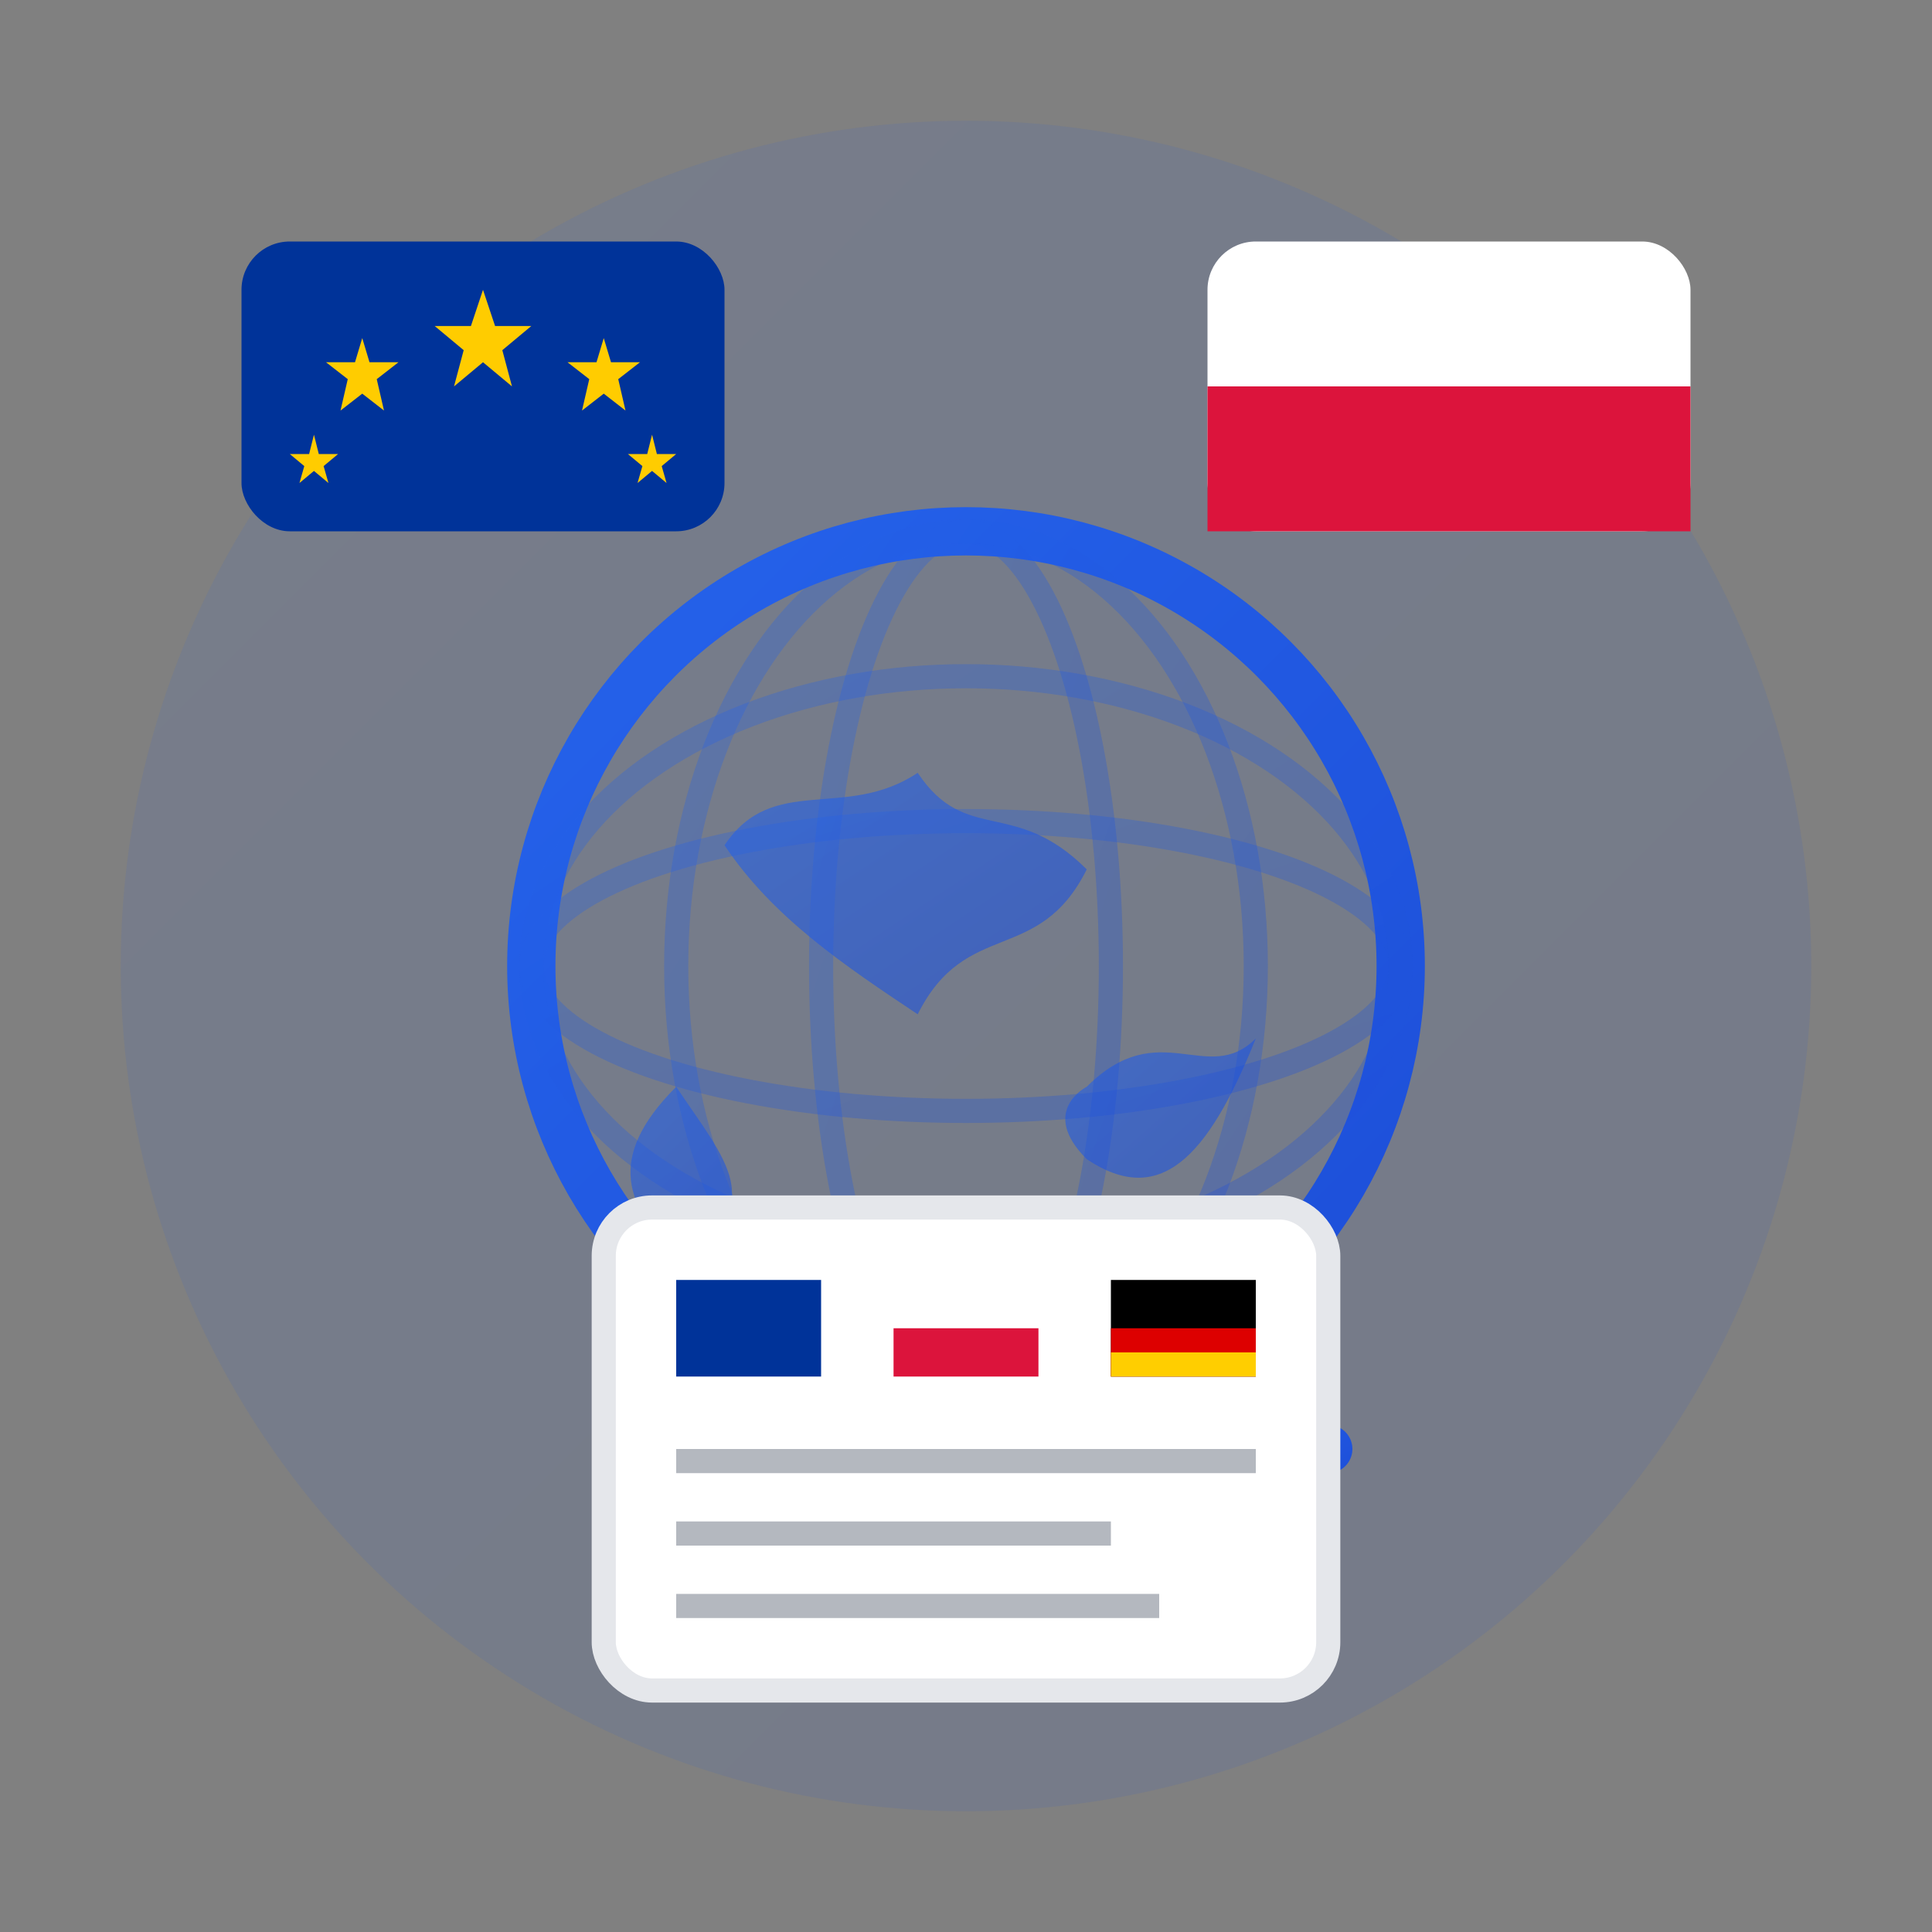 <svg width="80" height="80" viewBox="0 0 80 80" fill="none" xmlns="http://www.w3.org/2000/svg">
  <rect x="0" y="0" width="80" height="80" fill="#808080" stroke="none"/>
  <defs>
    <linearGradient id="internationalGradient" x1="0%" y1="0%" x2="100%" y2="100%">
      <stop offset="0%" style="stop-color:#2563eb;stop-opacity:1" />
      <stop offset="100%" style="stop-color:#1d4ed8;stop-opacity:1" />
    </linearGradient>
  </defs>
  
  <!-- Background circle -->
  <circle cx="40" cy="40" r="35" fill="url(#internationalGradient)" opacity="0.1"/>
  
  <!-- Globe -->
  <g transform="translate(20, 20)">
    <circle cx="20" cy="20" r="18" fill="none" stroke="url(#internationalGradient)" stroke-width="2"/>
    
    <!-- Continents -->
    <path d="M10 15C12 12 15 14 18 12C20 15 22 13 25 16C23 20 20 18 18 22C15 20 12 18 10 15Z" 
          fill="url(#internationalGradient)" opacity="0.6"/>
    <path d="M25 25C28 22 30 25 32 23C30 28 28 30 25 28C23 26 25 25 25 25Z" 
          fill="url(#internationalGradient)" opacity="0.6"/>
    <path d="M8 25C10 28 12 30 8 32C6 30 5 28 8 25Z" 
          fill="url(#internationalGradient)" opacity="0.6"/>
    
    <!-- Latitude lines -->
    <ellipse cx="20" cy="20" rx="18" ry="6" fill="none" stroke="url(#internationalGradient)" stroke-width="1" opacity="0.3"/>
    <ellipse cx="20" cy="20" rx="18" ry="12" fill="none" stroke="url(#internationalGradient)" stroke-width="1" opacity="0.3"/>
    
    <!-- Longitude lines -->
    <ellipse cx="20" cy="20" rx="6" ry="18" fill="none" stroke="url(#internationalGradient)" stroke-width="1" opacity="0.3"/>
    <ellipse cx="20" cy="20" rx="12" ry="18" fill="none" stroke="url(#internationalGradient)" stroke-width="1" opacity="0.3"/>
  </g>
  
  <!-- EU flag -->
  <g transform="translate(10, 10)">
    <rect x="0" y="0" width="20" height="12" rx="2" fill="#003399"/>
    
    <!-- EU stars -->
    <g fill="#ffcc00">
      <polygon points="10,2 10.5,3.5 12,3.5 10.8,4.5 11.2,6 10,5 8.8,6 9.2,4.5 8,3.5 9.5,3.5"/>
      <polygon points="15,4 15.3,5 16.5,5 15.6,5.7 15.9,7 15,6.3 14.1,7 14.4,5.7 13.5,5 14.7,5"/>
      <polygon points="5,4 5.3,5 6.5,5 5.6,5.7 5.9,7 5,6.3 4.1,7 4.4,5.7 3.5,5 4.7,5"/>
      <polygon points="17,8 17.2,8.8 18,8.8 17.4,9.3 17.6,10 17,9.5 16.4,10 16.6,9.3 16,8.8 16.8,8.8"/>
      <polygon points="3,8 3.2,8.8 4,8.8 3.4,9.3 3.6,10 3,9.5 2.4,10 2.6,9.3 2,8.8 2.8,8.8"/>
    </g>
  </g>
  
  <!-- Polish flag -->
  <g transform="translate(50, 10)">
    <rect x="0" y="0" width="20" height="12" rx="2" fill="white"/>
    <rect x="0" y="6" width="20" height="6" rx="0 0 2 2" fill="#dc143c"/>
  </g>
  
  <!-- Connection arrows -->
  <g transform="translate(35, 55)">
    <path d="M0 5L8 5M6 3L8 5L6 7" stroke="url(#internationalGradient)" stroke-width="2" fill="none" stroke-linecap="round" stroke-linejoin="round"/>
    <path d="M20 5L12 5M14 3L12 5L14 7" stroke="url(#internationalGradient)" stroke-width="2" fill="none" stroke-linecap="round" stroke-linejoin="round"/>
  </g>
  
  <!-- Document with multiple flags -->
  <g transform="translate(25, 50)">
    <rect x="0" y="0" width="30" height="20" rx="2" fill="white" stroke="#e5e7eb" stroke-width="1"/>
    
    <!-- Mini flags -->
    <rect x="3" y="3" width="6" height="4" fill="#003399"/>
    <rect x="12" y="3" width="6" height="4" fill="white"/>
    <rect x="12" y="5" width="6" height="2" fill="#dc143c"/>
    <rect x="21" y="3" width="6" height="4" fill="#000000"/>
    <rect x="21" y="5" width="6" height="2" fill="#dd0000"/>
    <rect x="21" y="6" width="6" height="1" fill="#ffce00"/>
    
    <!-- Document lines -->
    <rect x="3" y="10" width="24" height="1" fill="#6b7280" opacity="0.5"/>
    <rect x="3" y="13" width="18" height="1" fill="#6b7280" opacity="0.5"/>
    <rect x="3" y="16" width="20" height="1" fill="#6b7280" opacity="0.5"/>
  </g>
</svg>
